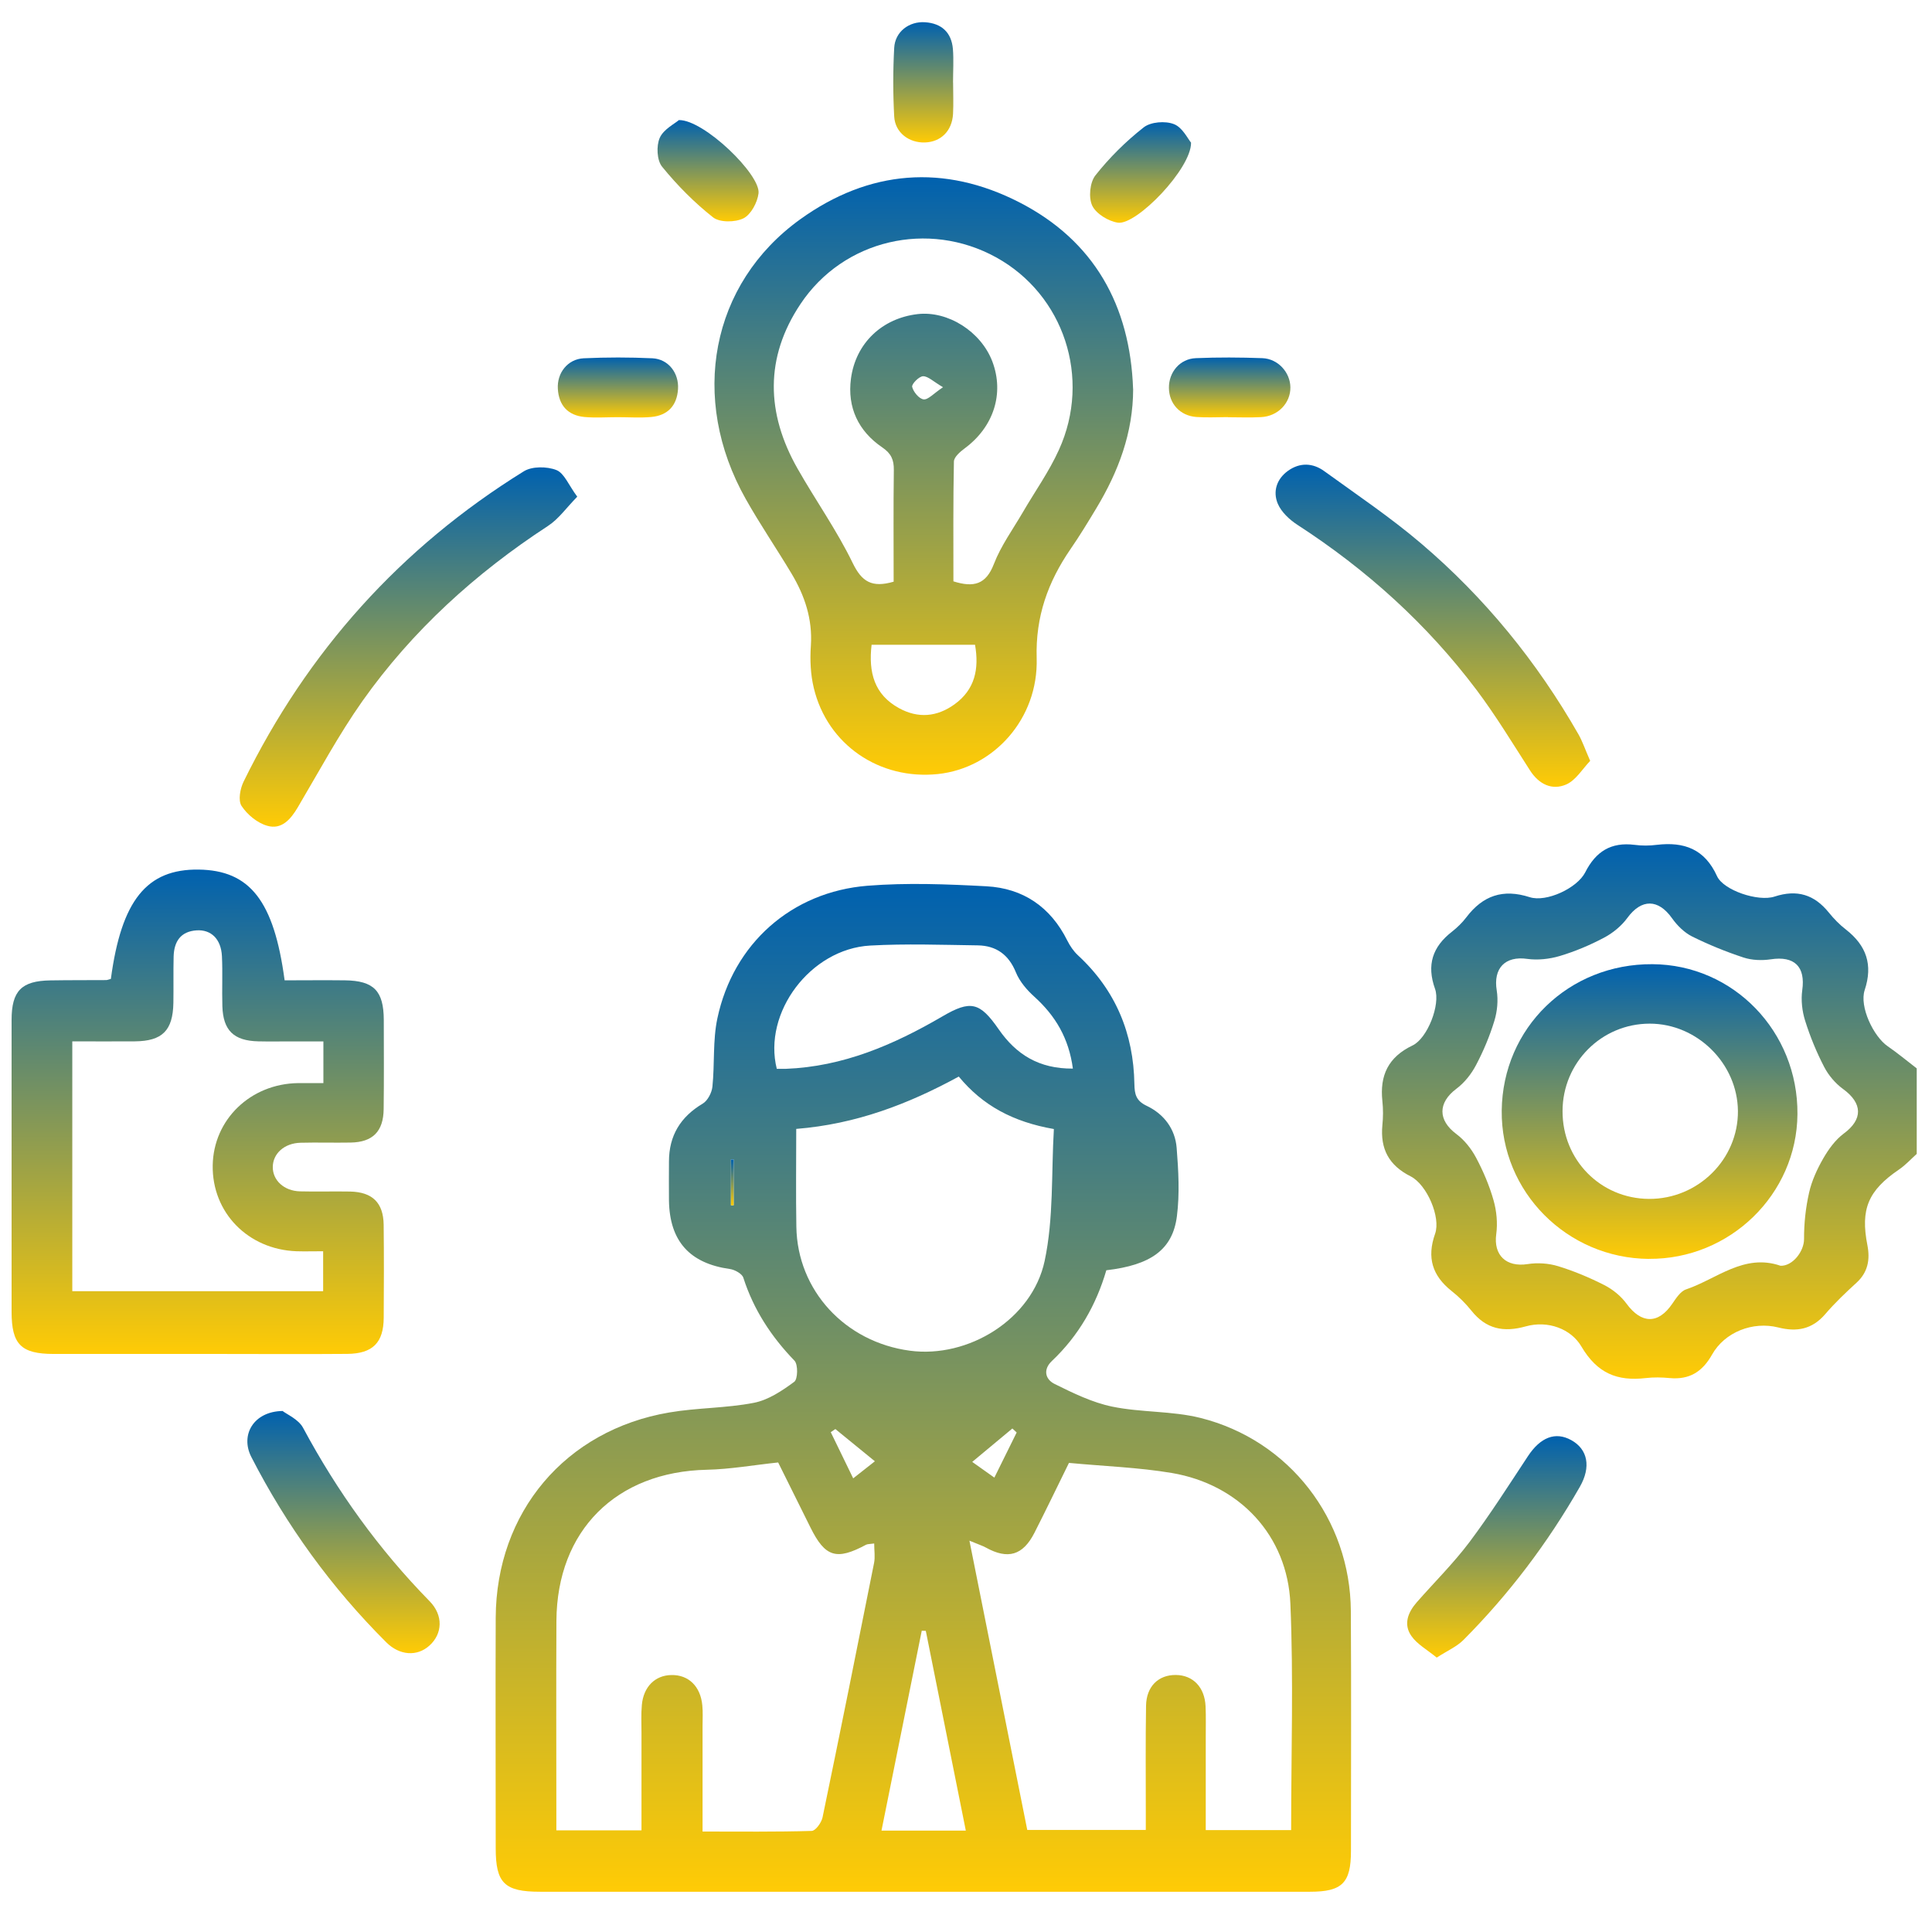 <svg xmlns="http://www.w3.org/2000/svg" width="31" height="31" viewBox="0 0 31 31" fill="none"><g clip-path="url(#clip0_1_3968)"><path d="M30.754 18.516C30.66 18.6 30.574 18.696 30.47 18.766C29.976 19.103 29.849 19.401 29.964 19.983C30.008 20.212 29.972 20.413 29.791 20.58C29.615 20.741 29.44 20.907 29.286 21.087C29.077 21.33 28.831 21.375 28.534 21.3C28.125 21.197 27.674 21.374 27.471 21.735C27.316 22.01 27.109 22.141 26.793 22.112C26.665 22.1 26.533 22.097 26.406 22.112C25.95 22.165 25.628 22.036 25.374 21.605C25.209 21.323 24.837 21.183 24.484 21.282C24.123 21.383 23.845 21.325 23.61 21.031C23.517 20.915 23.41 20.808 23.293 20.716C22.983 20.47 22.891 20.181 23.027 19.796C23.121 19.531 22.895 19.007 22.634 18.875C22.285 18.699 22.145 18.435 22.181 18.055C22.194 17.927 22.195 17.796 22.181 17.667C22.137 17.257 22.274 16.962 22.665 16.775C22.904 16.661 23.116 16.119 23.026 15.867C22.888 15.482 22.986 15.192 23.297 14.95C23.382 14.883 23.463 14.805 23.528 14.719C23.793 14.37 24.115 14.257 24.546 14.396C24.813 14.481 25.307 14.251 25.436 13.997C25.606 13.661 25.851 13.509 26.227 13.556C26.344 13.572 26.467 13.571 26.584 13.556C27.023 13.504 27.353 13.623 27.551 14.059C27.653 14.284 28.21 14.473 28.474 14.386C28.835 14.268 29.112 14.354 29.345 14.643C29.426 14.743 29.518 14.838 29.62 14.916C29.947 15.172 30.055 15.479 29.92 15.886C29.832 16.151 30.06 16.631 30.291 16.789C30.451 16.899 30.601 17.025 30.755 17.143V18.517L30.754 18.516ZM28.569 20.31C28.766 20.317 28.949 20.075 28.947 19.879C28.946 19.631 28.973 19.378 29.028 19.136C29.071 18.945 29.157 18.759 29.255 18.588C29.341 18.439 29.45 18.288 29.585 18.188C29.893 17.961 29.889 17.703 29.572 17.473C29.45 17.384 29.341 17.256 29.271 17.122C29.148 16.885 29.045 16.635 28.965 16.38C28.916 16.226 28.896 16.048 28.918 15.889C28.972 15.511 28.794 15.334 28.411 15.393C28.27 15.414 28.11 15.408 27.976 15.364C27.694 15.271 27.416 15.158 27.15 15.026C27.025 14.963 26.911 14.85 26.829 14.734C26.607 14.421 26.338 14.42 26.113 14.727C26.019 14.856 25.881 14.97 25.739 15.045C25.513 15.165 25.271 15.267 25.026 15.34C24.861 15.389 24.674 15.409 24.506 15.386C24.152 15.335 23.957 15.535 24.016 15.893C24.041 16.051 24.025 16.227 23.978 16.38C23.903 16.626 23.802 16.867 23.682 17.093C23.607 17.236 23.496 17.375 23.367 17.471C23.07 17.695 23.071 17.975 23.368 18.196C23.497 18.292 23.607 18.431 23.683 18.573C23.799 18.791 23.898 19.023 23.965 19.26C24.014 19.432 24.032 19.626 24.008 19.803C23.962 20.139 24.167 20.337 24.512 20.283C24.671 20.258 24.849 20.27 25.002 20.317C25.257 20.395 25.506 20.5 25.744 20.621C25.879 20.69 26.01 20.797 26.099 20.919C26.337 21.243 26.607 21.25 26.832 20.92C26.893 20.832 26.964 20.719 27.054 20.689C27.548 20.522 27.982 20.109 28.567 20.309L28.569 20.31Z" fill="url(#paint0_linear_1_3968)"></path><path d="M17.752 20.381C17.59 20.936 17.309 21.43 16.88 21.836C16.73 21.977 16.774 22.133 16.921 22.206C17.218 22.353 17.526 22.504 17.846 22.57C18.311 22.666 18.803 22.637 19.26 22.751C20.69 23.109 21.666 24.382 21.675 25.849C21.683 27.133 21.677 28.416 21.677 29.699C21.677 30.212 21.537 30.354 21.021 30.354C18.176 30.355 15.33 30.354 12.485 30.354C11.211 30.354 9.938 30.354 8.664 30.354C8.094 30.354 7.954 30.215 7.954 29.657C7.954 28.423 7.949 27.189 7.954 25.956C7.962 24.265 9.071 22.947 10.738 22.664C11.187 22.587 11.65 22.596 12.096 22.509C12.328 22.464 12.549 22.316 12.744 22.172C12.802 22.13 12.807 21.895 12.748 21.833C12.375 21.447 12.092 21.015 11.927 20.501C11.906 20.437 11.79 20.373 11.711 20.362C11.068 20.272 10.744 19.916 10.734 19.264C10.731 19.055 10.734 18.846 10.734 18.637C10.734 18.223 10.918 17.921 11.276 17.708C11.355 17.661 11.421 17.533 11.431 17.437C11.469 17.072 11.435 16.695 11.511 16.339C11.765 15.143 12.699 14.309 13.923 14.212C14.555 14.162 15.195 14.187 15.829 14.221C16.417 14.253 16.857 14.553 17.125 15.091C17.168 15.177 17.226 15.263 17.296 15.328C17.9 15.886 18.189 16.582 18.202 17.396C18.205 17.558 18.229 17.663 18.398 17.743C18.673 17.873 18.856 18.112 18.88 18.418C18.909 18.782 18.93 19.156 18.884 19.516C18.815 20.053 18.464 20.299 17.752 20.382L17.752 20.381ZM17.152 23.473C16.975 23.832 16.791 24.216 16.598 24.595C16.413 24.958 16.171 25.027 15.818 24.831C15.77 24.804 15.716 24.788 15.555 24.721C15.876 26.329 16.182 27.858 16.483 29.362H18.385C18.385 29.238 18.385 29.14 18.385 29.041C18.385 28.484 18.38 27.927 18.389 27.37C18.394 27.06 18.587 26.873 18.867 26.876C19.142 26.878 19.33 27.072 19.344 27.378C19.352 27.547 19.346 27.716 19.347 27.885C19.347 28.379 19.347 28.872 19.347 29.365H20.717C20.717 28.14 20.756 26.936 20.705 25.735C20.659 24.637 19.888 23.819 18.803 23.635C18.268 23.545 17.721 23.527 17.152 23.473ZM11.273 29.388C11.877 29.388 12.451 29.395 13.025 29.378C13.086 29.376 13.18 29.246 13.198 29.162C13.48 27.802 13.754 26.44 14.025 25.078C14.044 24.982 14.027 24.879 14.027 24.766C13.95 24.777 13.918 24.774 13.895 24.787C13.421 25.041 13.24 24.985 13.004 24.509C12.828 24.155 12.652 23.8 12.486 23.466C12.088 23.508 11.715 23.575 11.342 23.583C9.888 23.614 8.937 24.557 8.928 26.007C8.923 27.032 8.927 28.056 8.927 29.081V29.369H10.293C10.293 28.834 10.293 28.319 10.293 27.803C10.293 27.654 10.285 27.504 10.299 27.355C10.326 27.064 10.512 26.881 10.772 26.877C11.047 26.871 11.24 27.057 11.269 27.363C11.28 27.472 11.273 27.582 11.273 27.691C11.273 28.245 11.273 28.8 11.273 29.388ZM12.776 18.114C12.776 18.656 12.769 19.17 12.778 19.685C12.794 20.705 13.558 21.534 14.601 21.673C15.533 21.797 16.561 21.173 16.762 20.232C16.908 19.547 16.868 18.822 16.91 18.116C16.255 18.002 15.766 17.738 15.384 17.274C14.572 17.717 13.735 18.037 12.776 18.114ZM17.215 17.146C17.15 16.659 16.935 16.299 16.598 15.994C16.478 15.886 16.361 15.75 16.301 15.603C16.185 15.317 15.984 15.174 15.69 15.169C15.114 15.161 14.536 15.14 13.962 15.172C13.003 15.226 12.238 16.249 12.464 17.15C12.51 17.15 12.559 17.151 12.608 17.15C13.527 17.115 14.339 16.765 15.119 16.31C15.575 16.043 15.722 16.078 16.027 16.519C16.305 16.918 16.67 17.151 17.215 17.146ZM15.497 29.373C15.28 28.289 15.068 27.228 14.855 26.168C14.833 26.168 14.812 26.167 14.79 26.166C14.576 27.228 14.362 28.291 14.144 29.373H15.497ZM13.404 22.93C13.379 22.947 13.355 22.963 13.33 22.98C13.448 23.221 13.565 23.462 13.69 23.721C13.817 23.621 13.921 23.539 14.038 23.447C13.81 23.262 13.607 23.096 13.404 22.93ZM16.313 22.985C16.29 22.964 16.267 22.942 16.244 22.921C16.036 23.094 15.828 23.267 15.6 23.457C15.745 23.56 15.839 23.626 15.955 23.709C16.081 23.453 16.197 23.22 16.313 22.985ZM11.772 18.603C11.757 18.603 11.742 18.603 11.728 18.603V19.339C11.742 19.339 11.757 19.339 11.772 19.339V18.603Z" fill="url(#paint1_linear_1_3968)"></path><path d="M18.182 6.241C18.182 6.942 17.946 7.566 17.592 8.154C17.459 8.375 17.325 8.596 17.178 8.809C16.815 9.337 16.614 9.894 16.634 10.56C16.663 11.534 15.944 12.326 15.049 12.42C14.111 12.518 13.276 11.949 13.058 11.04C13.005 10.821 12.995 10.584 13.011 10.36C13.039 9.933 12.912 9.556 12.699 9.201C12.459 8.8 12.195 8.414 11.966 8.007C11.056 6.393 11.403 4.552 12.841 3.518C13.945 2.724 15.15 2.628 16.357 3.247C17.556 3.862 18.134 4.902 18.181 6.24L18.182 6.241ZM14.339 9.335C14.339 8.733 14.334 8.137 14.342 7.542C14.344 7.38 14.302 7.278 14.157 7.179C13.774 6.919 13.593 6.54 13.654 6.076C13.73 5.504 14.156 5.106 14.724 5.04C15.21 4.984 15.74 5.32 15.923 5.801C16.117 6.316 15.943 6.852 15.478 7.195C15.406 7.249 15.308 7.333 15.306 7.405C15.293 8.048 15.298 8.692 15.298 9.328C15.625 9.431 15.821 9.378 15.947 9.051C16.06 8.758 16.251 8.495 16.411 8.221C16.605 7.887 16.833 7.568 16.991 7.218C17.516 6.066 17.069 4.727 15.983 4.129C14.895 3.53 13.535 3.843 12.845 4.877C12.269 5.738 12.293 6.632 12.797 7.519C13.086 8.028 13.428 8.51 13.682 9.034C13.829 9.337 13.992 9.434 14.337 9.334L14.339 9.335ZM13.985 10.346C13.933 10.793 14.03 11.145 14.424 11.362C14.733 11.532 15.036 11.503 15.316 11.301C15.643 11.065 15.713 10.735 15.645 10.346H13.985ZM15.131 6.213C14.975 6.122 14.892 6.036 14.811 6.037C14.747 6.038 14.626 6.162 14.636 6.207C14.655 6.288 14.747 6.399 14.819 6.408C14.892 6.417 14.977 6.316 15.13 6.214L15.131 6.213Z" fill="url(#paint2_linear_1_3968)"></path><path d="M1.779 15.707C1.948 14.445 2.356 13.942 3.187 13.953C4.009 13.964 4.396 14.453 4.567 15.73C4.886 15.73 5.21 15.726 5.535 15.73C5.998 15.736 6.156 15.899 6.158 16.364C6.159 16.842 6.162 17.319 6.156 17.797C6.152 18.155 5.98 18.327 5.627 18.333C5.358 18.338 5.09 18.329 4.821 18.336C4.563 18.343 4.379 18.509 4.377 18.724C4.374 18.938 4.558 19.11 4.814 19.116C5.082 19.123 5.351 19.114 5.619 19.119C5.975 19.127 6.151 19.298 6.156 19.651C6.162 20.148 6.16 20.645 6.157 21.142C6.155 21.543 5.982 21.72 5.572 21.724C4.886 21.73 4.2 21.725 3.514 21.725C2.628 21.725 1.743 21.726 0.858 21.725C0.338 21.724 0.186 21.571 0.186 21.05C0.186 19.489 0.186 17.928 0.186 16.366C0.186 15.9 0.344 15.738 0.808 15.731C1.106 15.726 1.405 15.728 1.703 15.726C1.722 15.726 1.741 15.717 1.779 15.707V15.707ZM5.189 16.71C4.988 16.71 4.819 16.71 4.651 16.71C4.482 16.71 4.313 16.713 4.144 16.709C3.751 16.7 3.58 16.534 3.568 16.146C3.56 15.878 3.574 15.608 3.561 15.341C3.547 15.068 3.388 14.913 3.155 14.928C2.897 14.945 2.793 15.109 2.786 15.347C2.78 15.595 2.786 15.844 2.782 16.093C2.774 16.536 2.604 16.705 2.165 16.709C1.831 16.712 1.497 16.709 1.16 16.709V20.718H5.185V20.077C5.031 20.077 4.894 20.081 4.757 20.077C3.978 20.048 3.401 19.455 3.413 18.699C3.425 17.963 4.02 17.389 4.784 17.379C4.918 17.378 5.052 17.379 5.189 17.379V16.71H5.189Z" fill="url(#paint3_linear_1_3968)"></path><path d="M9.262 7.97C9.087 8.149 8.963 8.328 8.794 8.438C7.631 9.197 6.618 10.116 5.816 11.248C5.434 11.79 5.118 12.379 4.78 12.951C4.665 13.147 4.518 13.317 4.288 13.25C4.129 13.205 3.968 13.072 3.876 12.932C3.818 12.844 3.853 12.655 3.909 12.541C4.932 10.454 6.427 8.788 8.404 7.563C8.537 7.48 8.776 7.483 8.927 7.542C9.054 7.592 9.124 7.784 9.262 7.969V7.97Z" fill="url(#paint4_linear_1_3968)"></path><path d="M25.516 12.208C25.394 12.334 25.289 12.516 25.134 12.586C24.905 12.687 24.694 12.586 24.55 12.362C24.271 11.928 24.003 11.485 23.694 11.073C22.898 10.015 21.928 9.14 20.816 8.42C20.69 8.338 20.56 8.216 20.503 8.083C20.421 7.888 20.483 7.687 20.666 7.555C20.858 7.417 21.067 7.427 21.25 7.561C21.772 7.939 22.31 8.301 22.8 8.718C23.822 9.587 24.661 10.617 25.328 11.784C25.39 11.893 25.431 12.016 25.515 12.208L25.516 12.208Z" fill="url(#paint5_linear_1_3968)"></path><path d="M4.534 22.64C4.606 22.696 4.79 22.774 4.863 22.91C5.412 23.933 6.081 24.863 6.893 25.692C7.117 25.92 7.1 26.217 6.89 26.405C6.694 26.582 6.413 26.566 6.198 26.352C5.319 25.475 4.598 24.481 4.032 23.377C3.853 23.026 4.067 22.648 4.533 22.64H4.534Z" fill="url(#paint6_linear_1_3968)"></path><path d="M23.053 26.597C22.897 26.469 22.739 26.383 22.647 26.251C22.515 26.064 22.591 25.871 22.734 25.708C23.016 25.387 23.322 25.084 23.578 24.744C23.911 24.3 24.21 23.83 24.516 23.366C24.716 23.063 24.956 22.966 25.212 23.108C25.477 23.254 25.532 23.538 25.35 23.856C24.834 24.758 24.212 25.581 23.479 26.317C23.373 26.422 23.227 26.485 23.053 26.597Z" fill="url(#paint7_linear_1_3968)"></path><path d="M10.893 1.927C11.294 1.918 12.208 2.804 12.171 3.103C12.153 3.249 12.05 3.442 11.93 3.503C11.797 3.569 11.55 3.572 11.442 3.488C11.141 3.251 10.865 2.972 10.623 2.674C10.54 2.572 10.529 2.341 10.586 2.212C10.647 2.074 10.825 1.986 10.893 1.927Z" fill="url(#paint8_linear_1_3968)"></path><path d="M19.111 2.29C19.116 2.706 18.236 3.617 17.937 3.573C17.785 3.55 17.589 3.431 17.526 3.301C17.464 3.173 17.487 2.929 17.575 2.816C17.8 2.531 18.065 2.268 18.351 2.044C18.464 1.955 18.698 1.937 18.837 1.992C18.973 2.044 19.06 2.229 19.112 2.29H19.111Z" fill="url(#paint9_linear_1_3968)"></path><path d="M19.701 6.693C19.533 6.693 19.364 6.703 19.197 6.691C18.935 6.672 18.758 6.477 18.756 6.224C18.754 5.972 18.931 5.758 19.187 5.747C19.543 5.732 19.9 5.734 20.256 5.747C20.507 5.757 20.702 5.975 20.705 6.215C20.708 6.467 20.506 6.679 20.236 6.693C20.058 6.703 19.879 6.695 19.701 6.695C19.701 6.695 19.701 6.694 19.701 6.693Z" fill="url(#paint10_linear_1_3968)"></path><path d="M15.293 1.323C15.293 1.492 15.301 1.661 15.292 1.829C15.276 2.103 15.096 2.278 14.84 2.286C14.584 2.294 14.362 2.127 14.348 1.87C14.328 1.503 14.328 1.134 14.348 0.767C14.362 0.51 14.586 0.339 14.844 0.357C15.108 0.375 15.267 0.52 15.29 0.787C15.304 0.964 15.292 1.144 15.292 1.323C15.292 1.323 15.293 1.323 15.293 1.323Z" fill="url(#paint11_linear_1_3968)"></path><path d="M9.913 6.694C9.735 6.694 9.555 6.707 9.377 6.691C9.113 6.665 8.967 6.506 8.951 6.241C8.935 5.983 9.109 5.762 9.365 5.749C9.732 5.732 10.102 5.732 10.469 5.749C10.725 5.762 10.896 5.986 10.879 6.244C10.862 6.51 10.713 6.667 10.449 6.691C10.272 6.707 10.092 6.694 9.913 6.694H9.913Z" fill="url(#paint12_linear_1_3968)"></path><path d="M11.772 18.604V19.34C11.758 19.34 11.742 19.34 11.728 19.34V18.604C11.742 18.604 11.758 18.604 11.772 18.604Z" fill="url(#paint13_linear_1_3968)"></path><path d="M26.457 20.2C25.142 20.189 24.082 19.122 24.096 17.82C24.111 16.492 25.172 15.462 26.515 15.471C27.815 15.479 28.852 16.553 28.841 17.878C28.831 19.164 27.757 20.209 26.457 20.199V20.2ZM25.072 17.828C25.069 18.611 25.681 19.232 26.458 19.237C27.245 19.242 27.892 18.602 27.886 17.826C27.879 17.065 27.233 16.425 26.471 16.425C25.697 16.425 25.073 17.051 25.072 17.828V17.828Z" fill="url(#paint14_linear_1_3968)"></path></g><defs><linearGradient id="paint0_linear_1_3968" x1="26.464" y1="13.545" x2="26.464" y2="22.123" gradientUnits="userSpaceOnUse"><stop stop-color="#0061AF"></stop><stop offset="1" stop-color="#FFCB05"></stop></linearGradient><linearGradient id="paint1_linear_1_3968" x1="14.815" y1="14.184" x2="14.815" y2="30.354" gradientUnits="userSpaceOnUse"><stop stop-color="#0061AF"></stop><stop offset="1" stop-color="#FFCB05"></stop></linearGradient><linearGradient id="paint2_linear_1_3968" x1="14.823" y1="2.844" x2="14.823" y2="12.431" gradientUnits="userSpaceOnUse"><stop stop-color="#0061AF"></stop><stop offset="1" stop-color="#FFCB05"></stop></linearGradient><linearGradient id="paint3_linear_1_3968" x1="3.173" y1="13.953" x2="3.173" y2="21.727" gradientUnits="userSpaceOnUse"><stop stop-color="#0061AF"></stop><stop offset="1" stop-color="#FFCB05"></stop></linearGradient><linearGradient id="paint4_linear_1_3968" x1="6.554" y1="7.499" x2="6.554" y2="13.265" gradientUnits="userSpaceOnUse"><stop stop-color="#0061AF"></stop><stop offset="1" stop-color="#FFCB05"></stop></linearGradient><linearGradient id="paint5_linear_1_3968" x1="22.991" y1="7.456" x2="22.991" y2="12.625" gradientUnits="userSpaceOnUse"><stop stop-color="#0061AF"></stop><stop offset="1" stop-color="#FFCB05"></stop></linearGradient><linearGradient id="paint6_linear_1_3968" x1="5.512" y1="22.64" x2="5.512" y2="26.526" gradientUnits="userSpaceOnUse"><stop stop-color="#0061AF"></stop><stop offset="1" stop-color="#FFCB05"></stop></linearGradient><linearGradient id="paint7_linear_1_3968" x1="24.017" y1="23.044" x2="24.017" y2="26.597" gradientUnits="userSpaceOnUse"><stop stop-color="#0061AF"></stop><stop offset="1" stop-color="#FFCB05"></stop></linearGradient><linearGradient id="paint8_linear_1_3968" x1="11.361" y1="1.927" x2="11.361" y2="3.552" gradientUnits="userSpaceOnUse"><stop stop-color="#0061AF"></stop><stop offset="1" stop-color="#FFCB05"></stop></linearGradient><linearGradient id="paint9_linear_1_3968" x1="18.302" y1="1.961" x2="18.302" y2="3.574" gradientUnits="userSpaceOnUse"><stop stop-color="#0061AF"></stop><stop offset="1" stop-color="#FFCB05"></stop></linearGradient><linearGradient id="paint10_linear_1_3968" x1="19.731" y1="5.736" x2="19.731" y2="6.698" gradientUnits="userSpaceOnUse"><stop stop-color="#0061AF"></stop><stop offset="1" stop-color="#FFCB05"></stop></linearGradient><linearGradient id="paint11_linear_1_3968" x1="14.815" y1="0.355" x2="14.815" y2="2.286" gradientUnits="userSpaceOnUse"><stop stop-color="#0061AF"></stop><stop offset="1" stop-color="#FFCB05"></stop></linearGradient><linearGradient id="paint12_linear_1_3968" x1="9.915" y1="5.736" x2="9.915" y2="6.699" gradientUnits="userSpaceOnUse"><stop stop-color="#0061AF"></stop><stop offset="1" stop-color="#FFCB05"></stop></linearGradient><linearGradient id="paint13_linear_1_3968" x1="11.75" y1="18.604" x2="11.75" y2="19.34" gradientUnits="userSpaceOnUse"><stop stop-color="#0061AF"></stop><stop offset="1" stop-color="#FFCB05"></stop></linearGradient><linearGradient id="paint14_linear_1_3968" x1="26.469" y1="15.471" x2="26.469" y2="20.2" gradientUnits="userSpaceOnUse"><stop stop-color="#0061AF"></stop><stop offset="1" stop-color="#FFCB05"></stop></linearGradient><clipPath id="clip0_1_3968"><rect width="30.568" height="30" fill="white" transform="translate(0.186 0.355)"></rect></clipPath></defs></svg>